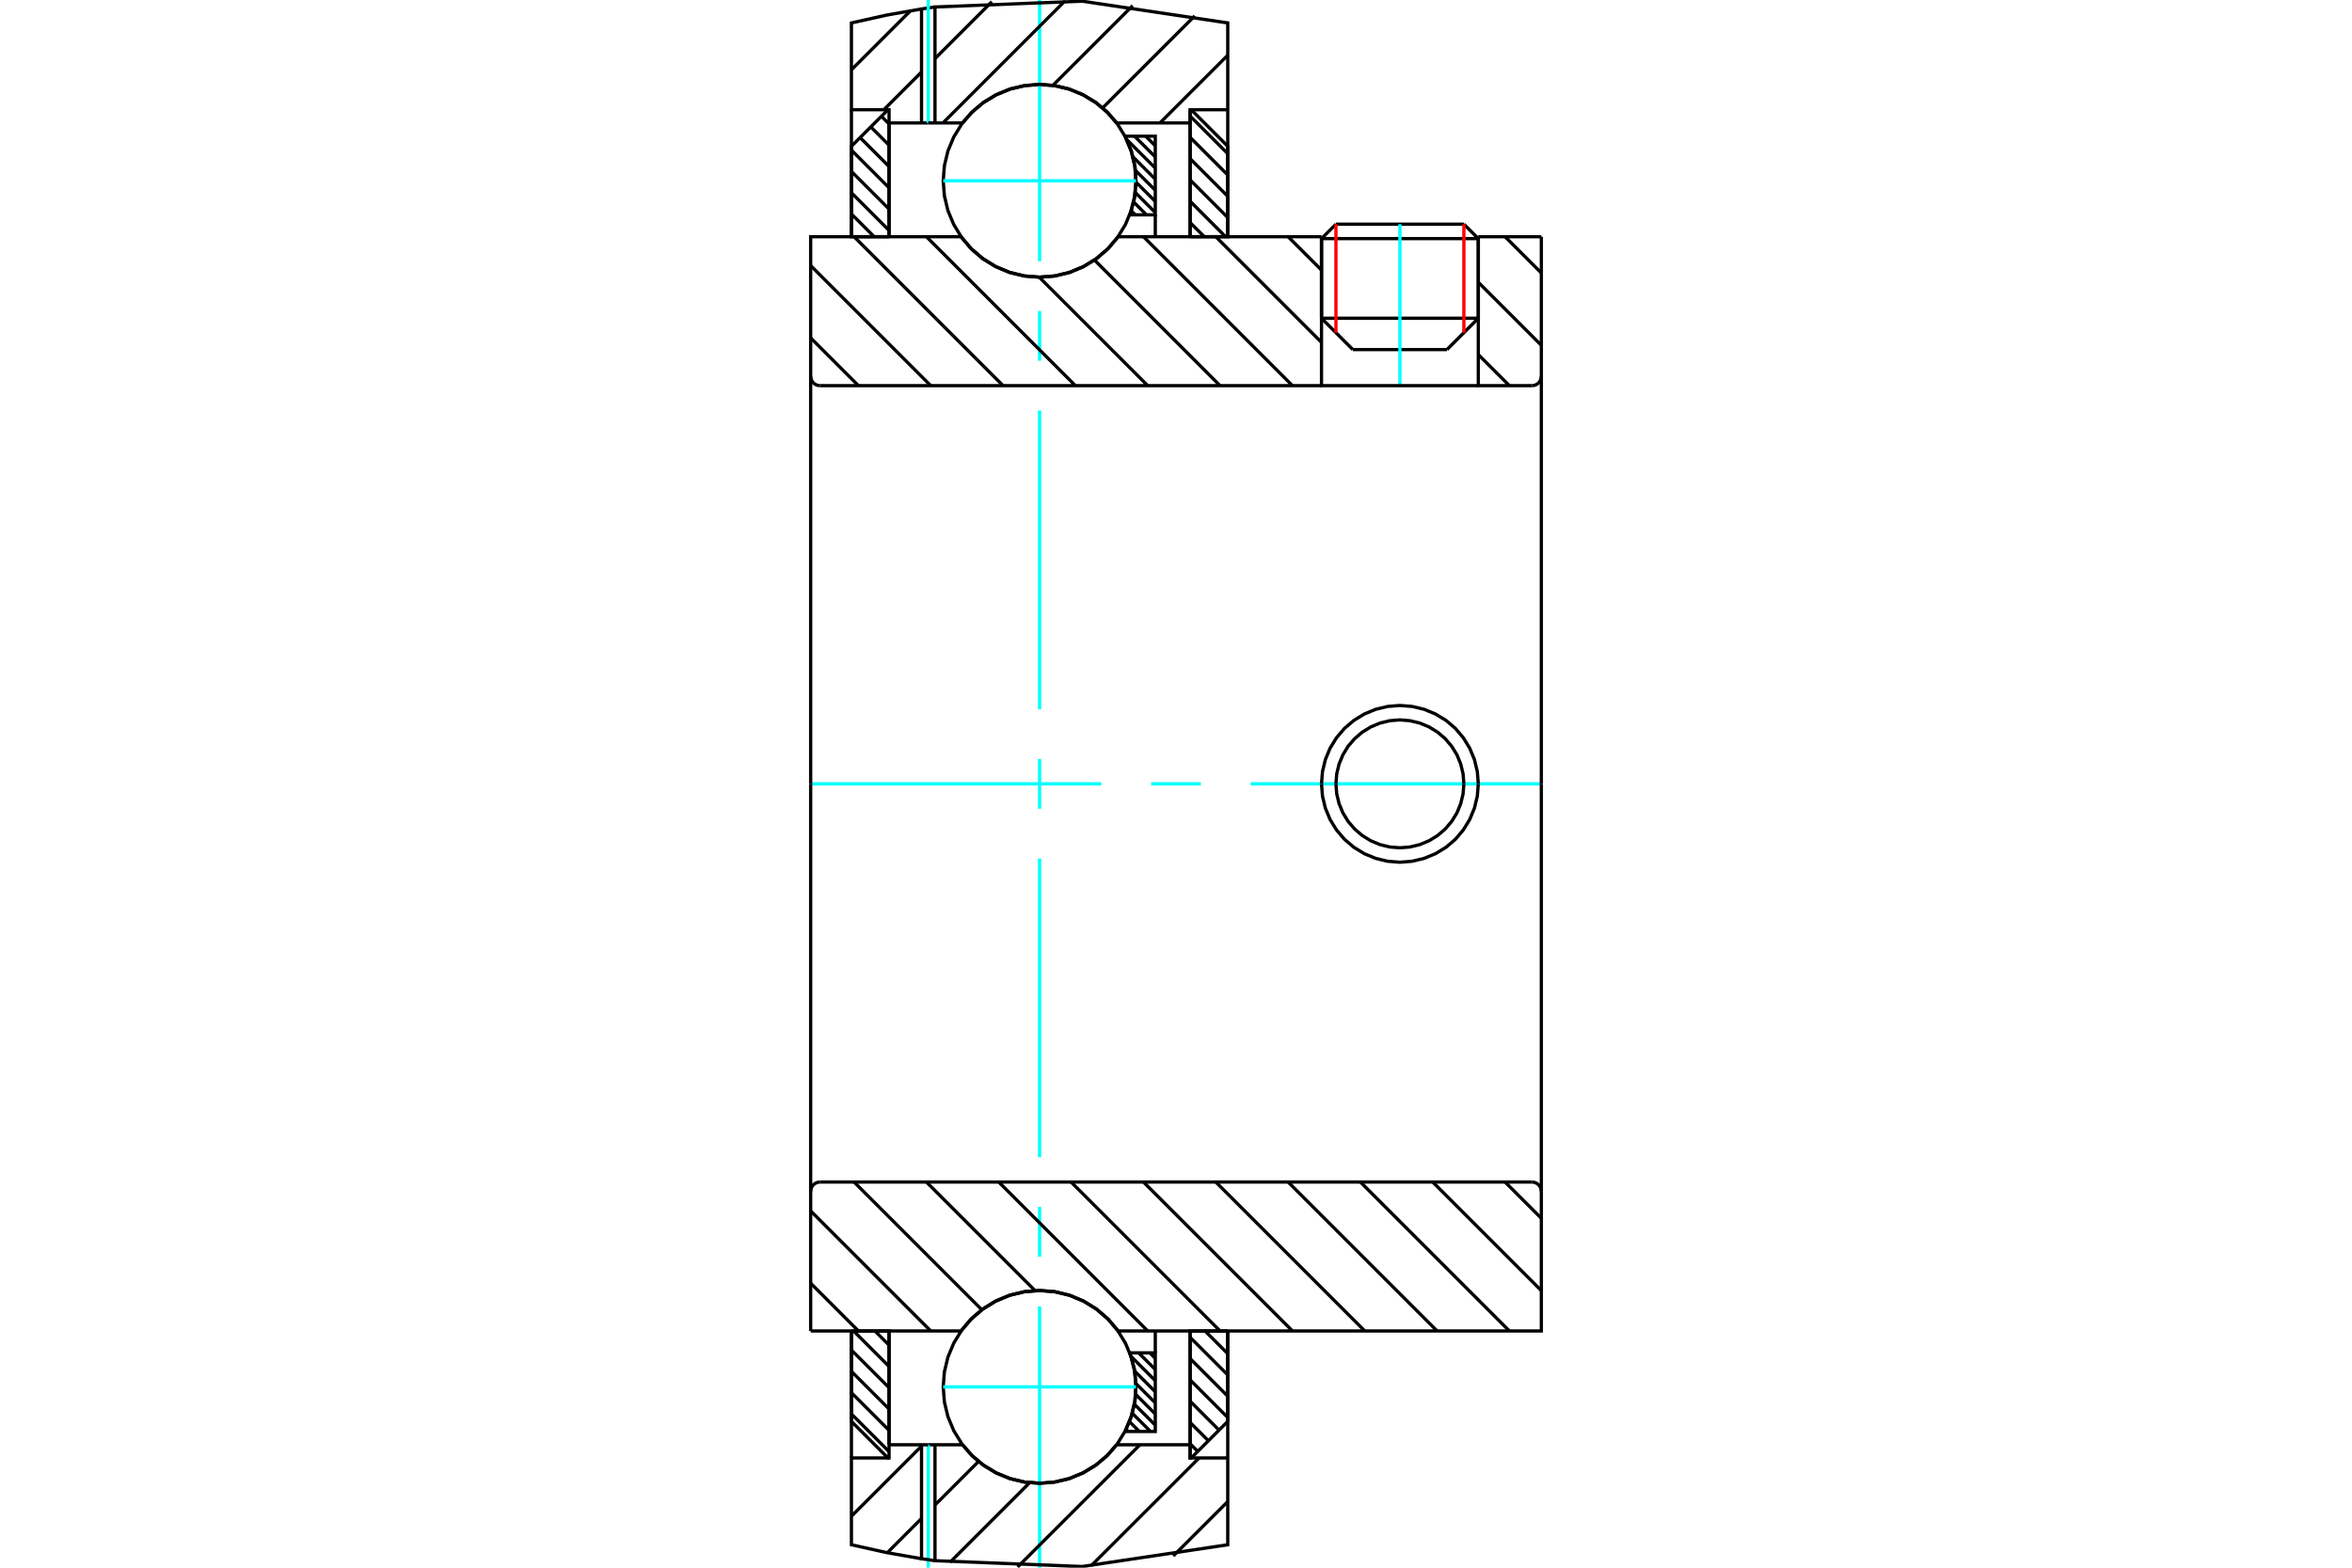 <?xml version="1.0" standalone="no"?>
<!DOCTYPE svg PUBLIC "-//W3C//DTD SVG 1.1//EN"
	"http://www.w3.org/Graphics/SVG/1.1/DTD/svg11.dtd">
<svg xmlns="http://www.w3.org/2000/svg" height="100%" width="100%" viewBox="0 0 36000 24000">
	<rect x="-1800" y="-1200" width="39600" height="26400" style="fill:#FFF"/>
	<g style="fill:none; fill-rule:evenodd" transform="matrix(1 0 0 1 0 0)">
		<g style="fill:none; stroke:#000; stroke-width:50; shape-rendering:geometricPrecision">
			<line x1="20707" y1="5352" x2="22147" y2="5352"/>
			<line x1="20227" y1="4872" x2="22627" y2="4872"/>
			<line x1="20227" y1="3653" x2="22627" y2="3653"/>
			<line x1="20448" y1="3432" x2="22406" y2="3432"/>
			<line x1="20227" y1="4872" x2="20707" y2="5352"/>
			<line x1="22147" y1="5352" x2="22627" y2="4872"/>
			<line x1="20227" y1="3653" x2="20227" y2="4872"/>
			<line x1="22627" y1="4872" x2="22627" y2="3653"/>
			<line x1="20448" y1="3432" x2="20227" y2="3653"/>
			<line x1="22627" y1="3653" x2="22406" y2="3432"/>
		</g>
		<g style="fill:none; stroke:#0FF; stroke-width:50; shape-rendering:geometricPrecision">
			<line x1="21427" y1="5904" x2="21427" y2="3432"/>
		</g>
		<g style="fill:none; stroke:#000; stroke-width:50; shape-rendering:geometricPrecision">
			<line x1="13032" y1="21647" x2="13608" y2="22223"/>
			<line x1="13032" y1="21321" x2="13608" y2="21897"/>
			<line x1="13032" y1="20995" x2="13608" y2="21571"/>
			<line x1="13032" y1="20669" x2="13608" y2="21245"/>
			<line x1="13065" y1="20376" x2="13608" y2="20919"/>
			<line x1="13391" y1="20376" x2="13608" y2="20593"/>
			<polyline points="13032,20376 13032,21761 13591,22320 13608,22320"/>
			<polyline points="13608,22118 13608,20376 13032,20376"/>
		</g>
		<g style="fill:none; stroke:#0FF; stroke-width:50; shape-rendering:geometricPrecision">
			<line x1="12408" y1="12000" x2="16857" y2="12000"/>
			<line x1="17619" y1="12000" x2="18381" y2="12000"/>
			<line x1="19143" y1="12000" x2="23592" y2="12000"/>
		</g>
		<g style="fill:none; stroke:#000; stroke-width:50; shape-rendering:geometricPrecision">
			<line x1="13032" y1="3602" x2="13054" y2="3624"/>
			<line x1="13032" y1="3276" x2="13380" y2="3624"/>
			<line x1="13032" y1="2951" x2="13608" y2="3527"/>
			<line x1="13032" y1="2625" x2="13608" y2="3201"/>
			<line x1="13032" y1="2299" x2="13608" y2="2875"/>
			<line x1="13165" y1="2106" x2="13608" y2="2549"/>
			<line x1="13328" y1="1943" x2="13608" y2="2223"/>
			<line x1="13491" y1="1780" x2="13608" y2="1897"/>
			<line x1="13608" y1="3624" x2="13608" y2="1882"/>
			<polyline points="13591,1680 13032,2239 13032,3624 13608,3624"/>
			<line x1="18770" y1="20376" x2="18792" y2="20398"/>
			<line x1="18444" y1="20376" x2="18792" y2="20724"/>
			<line x1="18216" y1="20473" x2="18792" y2="21049"/>
			<line x1="18216" y1="20799" x2="18792" y2="21375"/>
			<line x1="18216" y1="21125" x2="18792" y2="21701"/>
			<line x1="18216" y1="21451" x2="18659" y2="21894"/>
			<line x1="18216" y1="21777" x2="18496" y2="22057"/>
			<line x1="18216" y1="22103" x2="18333" y2="22220"/>
			<polyline points="18792,20376 18792,21761 18233,22320 18216,22320 18216,20376 18792,20376"/>
			<line x1="18216" y1="1777" x2="18792" y2="2353"/>
			<line x1="18216" y1="2103" x2="18792" y2="2679"/>
			<line x1="18216" y1="2429" x2="18792" y2="3005"/>
			<line x1="18216" y1="2755" x2="18792" y2="3331"/>
			<line x1="18216" y1="3081" x2="18759" y2="3624"/>
			<line x1="18216" y1="3407" x2="18433" y2="3624"/>
			<line x1="18216" y1="3624" x2="18216" y2="1680"/>
			<polyline points="18233,1680 18792,2239 18792,3624 18216,3624"/>
			<line x1="17536" y1="2085" x2="17683" y2="2232"/>
			<line x1="17365" y1="2085" x2="17683" y2="2402"/>
			<line x1="17244" y1="2134" x2="17683" y2="2573"/>
			<line x1="17341" y1="2401" x2="17683" y2="2743"/>
			<line x1="17379" y1="2609" x2="17683" y2="2913"/>
			<line x1="17387" y1="2788" x2="17683" y2="3084"/>
			<line x1="17377" y1="2947" x2="17683" y2="3254"/>
			<line x1="17351" y1="3092" x2="17548" y2="3289"/>
			<line x1="17315" y1="3226" x2="17378" y2="3289"/>
			<line x1="17598" y1="20711" x2="17683" y2="20796"/>
			<line x1="17428" y1="20711" x2="17683" y2="20966"/>
			<line x1="17312" y1="20765" x2="17683" y2="21137"/>
			<line x1="17368" y1="20991" x2="17683" y2="21307"/>
			<line x1="17387" y1="21181" x2="17683" y2="21477"/>
			<line x1="17383" y1="21347" x2="17683" y2="21648"/>
			<line x1="17363" y1="21498" x2="17683" y2="21818"/>
			<line x1="17331" y1="21636" x2="17610" y2="21915"/>
			<line x1="17288" y1="21764" x2="17440" y2="21915"/>
			<line x1="17236" y1="21882" x2="17270" y2="21915"/>
			<line x1="17683" y1="3289" x2="17683" y2="3624"/>
			<polyline points="17220,2085 17683,2085 17683,3289 17293,3289 17361,3050 17388,2803 17373,2555 17316,2314 17220,2085"/>
			<polyline points="17220,21915 17316,21686 17373,21445 17388,21197 17361,20950 17293,20711 17683,20711 17683,21915 17220,21915"/>
			<line x1="17683" y1="20376" x2="17683" y2="20711"/>
			<polyline points="17387,2768 17369,2537 17315,2312 17226,2098 17105,1901 16955,1725 16779,1575 16582,1454 16368,1365 16143,1311 15912,1293 15681,1311 15456,1365 15242,1454 15045,1575 14869,1725 14719,1901 14598,2098 14509,2312 14455,2537 14437,2768 14455,2999 14509,3224 14598,3437 14719,3635 14869,3811 15045,3961 15242,4082 15456,4171 15681,4225 15912,4243 16143,4225 16368,4171 16582,4082 16779,3961 16955,3811 17105,3635 17226,3437 17315,3224 17369,2999 17387,2768"/>
		</g>
		<g style="fill:none; stroke:#0FF; stroke-width:50; shape-rendering:geometricPrecision">
			<line x1="14437" y1="2768" x2="17387" y2="2768"/>
			<line x1="15912" y1="24000" x2="15912" y2="20001"/>
			<line x1="15912" y1="19239" x2="15912" y2="18477"/>
			<line x1="15912" y1="17715" x2="15912" y2="13143"/>
			<line x1="15912" y1="12381" x2="15912" y2="11619"/>
			<line x1="15912" y1="10857" x2="15912" y2="6285"/>
			<line x1="15912" y1="5523" x2="15912" y2="4761"/>
			<line x1="15912" y1="3999" x2="15912" y2="0"/>
		</g>
		<g style="fill:none; stroke:#000; stroke-width:50; shape-rendering:geometricPrecision">
			<polyline points="17387,21232 17369,21001 17315,20776 17226,20563 17105,20365 16955,20189 16779,20039 16582,19918 16368,19829 16143,19775 15912,19757 15681,19775 15456,19829 15242,19918 15045,20039 14869,20189 14719,20365 14598,20563 14509,20776 14455,21001 14437,21232 14455,21463 14509,21688 14598,21902 14719,22099 14869,22275 15045,22425 15242,22546 15456,22635 15681,22689 15912,22707 16143,22689 16368,22635 16582,22546 16779,22425 16955,22275 17105,22099 17226,21902 17315,21688 17369,21463 17387,21232"/>
		</g>
		<g style="fill:none; stroke:#0FF; stroke-width:50; shape-rendering:geometricPrecision">
			<line x1="14437" y1="21232" x2="17387" y2="21232"/>
		</g>
		<g style="fill:none; stroke:#000; stroke-width:50; shape-rendering:geometricPrecision">
			<line x1="23037" y1="18096" x2="23592" y2="18651"/>
			<line x1="21930" y1="18096" x2="23592" y2="19758"/>
			<line x1="20823" y1="18096" x2="23103" y2="20376"/>
			<line x1="19716" y1="18096" x2="21996" y2="20376"/>
			<line x1="18609" y1="18096" x2="20889" y2="20376"/>
			<line x1="17502" y1="18096" x2="19782" y2="20376"/>
			<line x1="16394" y1="18096" x2="18674" y2="20376"/>
			<line x1="15287" y1="18096" x2="17567" y2="20376"/>
			<line x1="14180" y1="18096" x2="15842" y2="19758"/>
			<line x1="13073" y1="18096" x2="15028" y2="20051"/>
			<line x1="12408" y1="18538" x2="14246" y2="20376"/>
			<line x1="12408" y1="19645" x2="13139" y2="20376"/>
			<line x1="12408" y1="12000" x2="12408" y2="20376"/>
			<polyline points="12552,18096 12529,18098 12508,18103 12487,18112 12467,18124 12450,18138 12436,18155 12424,18175 12415,18196 12410,18217 12408,18240"/>
			<polyline points="12552,18096 20227,18096 22627,18096 23448,18096"/>
			<polyline points="23592,18240 23590,18217 23585,18196 23576,18175 23564,18155 23550,18138 23533,18124 23513,18112 23492,18103 23471,18098 23448,18096"/>
			<polyline points="23592,18240 23592,20376 23016,20376 17114,20376 16964,20197 16787,20044 16588,19920 16373,19830 16145,19775 15912,19756 15679,19775 15451,19830 15236,19920 15037,20044 14860,20197 14710,20376 12984,20376 12408,20376"/>
			<line x1="23592" y1="12000" x2="23592" y2="18240"/>
			<polyline points="20227,12000 20242,12188 20286,12371 20358,12545 20456,12705 20579,12849 20722,12971 20882,13069 21056,13141 21239,13185 21427,13200 21615,13185 21798,13141 21972,13069 22133,12971 22276,12849 22398,12705 22496,12545 22568,12371 22612,12188 22627,12000"/>
			<polyline points="20448,12000 20460,12153 20496,12303 20555,12445 20635,12576 20735,12692 20852,12792 20983,12872 21125,12931 21274,12967 21427,12979 21580,12967 21730,12931 21872,12872 22003,12792 22120,12692 22219,12576 22300,12445 22358,12303 22394,12153 22406,12000"/>
			<line x1="23037" y1="3624" x2="23592" y2="4179"/>
			<line x1="22627" y1="4321" x2="23592" y2="5286"/>
			<line x1="22627" y1="5428" x2="23103" y2="5904"/>
			<line x1="19716" y1="3624" x2="20227" y2="4135"/>
			<line x1="18609" y1="3624" x2="20227" y2="5242"/>
			<line x1="17502" y1="3624" x2="19782" y2="5904"/>
			<line x1="16752" y1="3981" x2="18674" y2="5904"/>
			<line x1="15907" y1="4244" x2="17567" y2="5904"/>
			<line x1="14180" y1="3624" x2="16460" y2="5904"/>
			<line x1="13073" y1="3624" x2="15353" y2="5904"/>
			<line x1="12408" y1="4066" x2="14246" y2="5904"/>
			<line x1="12408" y1="5173" x2="13139" y2="5904"/>
			<line x1="23592" y1="12000" x2="23592" y2="3624"/>
			<polyline points="23448,5904 23471,5902 23492,5897 23513,5888 23533,5876 23550,5862 23564,5845 23576,5825 23585,5804 23590,5783 23592,5760"/>
			<polyline points="23448,5904 22627,5904 22627,3624"/>
			<polyline points="22627,5904 20227,5904 20227,3624"/>
			<line x1="20227" y1="5904" x2="12552" y2="5904"/>
			<polyline points="12408,5760 12410,5783 12415,5804 12424,5825 12436,5845 12450,5862 12467,5876 12487,5888 12508,5897 12529,5902 12552,5904"/>
			<polyline points="12408,5760 12408,3624 12984,3624 14710,3624 14860,3803 15037,3956 15236,4080 15451,4170 15679,4225 15912,4244 16145,4225 16373,4170 16588,4080 16787,3956 16964,3803 17114,3624 20227,3624"/>
			<line x1="22627" y1="3624" x2="23592" y2="3624"/>
			<line x1="12408" y1="12000" x2="12408" y2="5760"/>
			<polyline points="22627,12000 22612,11812 22568,11629 22496,11455 22398,11295 22276,11151 22133,11029 21972,10931 21798,10859 21615,10815 21427,10800 21239,10815 21056,10859 20882,10931 20722,11029 20579,11151 20456,11295 20358,11455 20286,11629 20242,11812 20227,12000"/>
			<polyline points="22406,12000 22394,11847 22358,11697 22300,11555 22219,11424 22120,11308 22003,11208 21872,11128 21730,11069 21580,11033 21427,11021 21274,11033 21125,11069 20983,11128 20852,11208 20735,11308 20635,11424 20555,11555 20496,11697 20460,11847 20448,12000"/>
		</g>
		<g style="fill:none; stroke:#F00; stroke-width:50; shape-rendering:geometricPrecision">
			<line x1="22406" y1="3432" x2="22406" y2="5093"/>
			<line x1="20448" y1="5093" x2="20448" y2="3432"/>
		</g>
		<g style="fill:none; stroke:#000; stroke-width:50; shape-rendering:geometricPrecision">
			<line x1="18792" y1="22988" x2="17958" y2="23821"/>
			<line x1="18353" y1="22320" x2="16702" y2="23970"/>
			<line x1="17448" y1="22118" x2="15575" y2="23990"/>
			<line x1="15758" y1="22700" x2="14542" y2="23916"/>
			<line x1="14977" y1="22374" x2="14311" y2="23040"/>
			<line x1="14105" y1="23246" x2="13591" y2="23761"/>
			<line x1="14105" y1="22139" x2="13032" y2="23212"/>
			<line x1="18792" y1="845" x2="17754" y2="1882"/>
			<line x1="18287" y1="243" x2="16877" y2="1652"/>
			<line x1="17337" y1="86" x2="16115" y2="1307"/>
			<line x1="16303" y1="12" x2="14433" y2="1882"/>
			<line x1="15182" y1="26" x2="14311" y2="897"/>
			<line x1="14105" y1="1103" x2="13528" y2="1680"/>
			<line x1="13929" y1="172" x2="13032" y2="1069"/>
			<polyline points="18792,3624 18792,1680 18792,351 16563,18 14311,107 14311,1882"/>
			<polyline points="14311,107 14105,137 14105,1882"/>
			<polyline points="14105,137 13566,232 13032,351 13032,1680 13608,1680 13608,1882 13608,3624"/>
			<polyline points="13608,1882 14105,1882 14208,1882"/>
		</g>
		<g style="fill:none; stroke:#0FF; stroke-width:50; shape-rendering:geometricPrecision">
			<line x1="14208" y1="1882" x2="14208" y2="0"/>
		</g>
		<g style="fill:none; stroke:#000; stroke-width:50; shape-rendering:geometricPrecision">
			<polyline points="14208,1882 14311,1882 14731,1882"/>
			<polyline points="17093,1882 16942,1711 16767,1565 16572,1448 16361,1362 16139,1310 15912,1292 15685,1310 15463,1362 15252,1448 15057,1565 14882,1711 14731,1882"/>
			<polyline points="17093,1882 18216,1882 18216,3624"/>
			<polyline points="18216,1882 18216,1680 18792,1680"/>
			<line x1="13032" y1="1680" x2="13032" y2="3624"/>
			<line x1="13032" y1="20376" x2="13032" y2="22320"/>
			<polyline points="18792,22320 18216,22320 18216,22118"/>
			<polyline points="18216,20376 18216,22118 17093,22118"/>
			<polyline points="14731,22118 14882,22289 15057,22435 15252,22552 15463,22638 15685,22690 15912,22708 16139,22690 16361,22638 16572,22552 16767,22435 16942,22289 17093,22118"/>
			<polyline points="14731,22118 14311,22118 14208,22118"/>
		</g>
		<g style="fill:none; stroke:#0FF; stroke-width:50; shape-rendering:geometricPrecision">
			<line x1="14208" y1="24000" x2="14208" y2="22118"/>
		</g>
		<g style="fill:none; stroke:#000; stroke-width:50; shape-rendering:geometricPrecision">
			<polyline points="14208,22118 14105,22118 13608,22118"/>
			<polyline points="13608,20376 13608,22118 13608,22320 13032,22320 13032,23649 13566,23768 14105,23863"/>
			<polyline points="14105,22118 14105,23863 14311,23893"/>
			<polyline points="14311,22118 14311,23893 16563,23982 18792,23649 18792,22320 18792,20376"/>
		</g>
	</g>
</svg>

